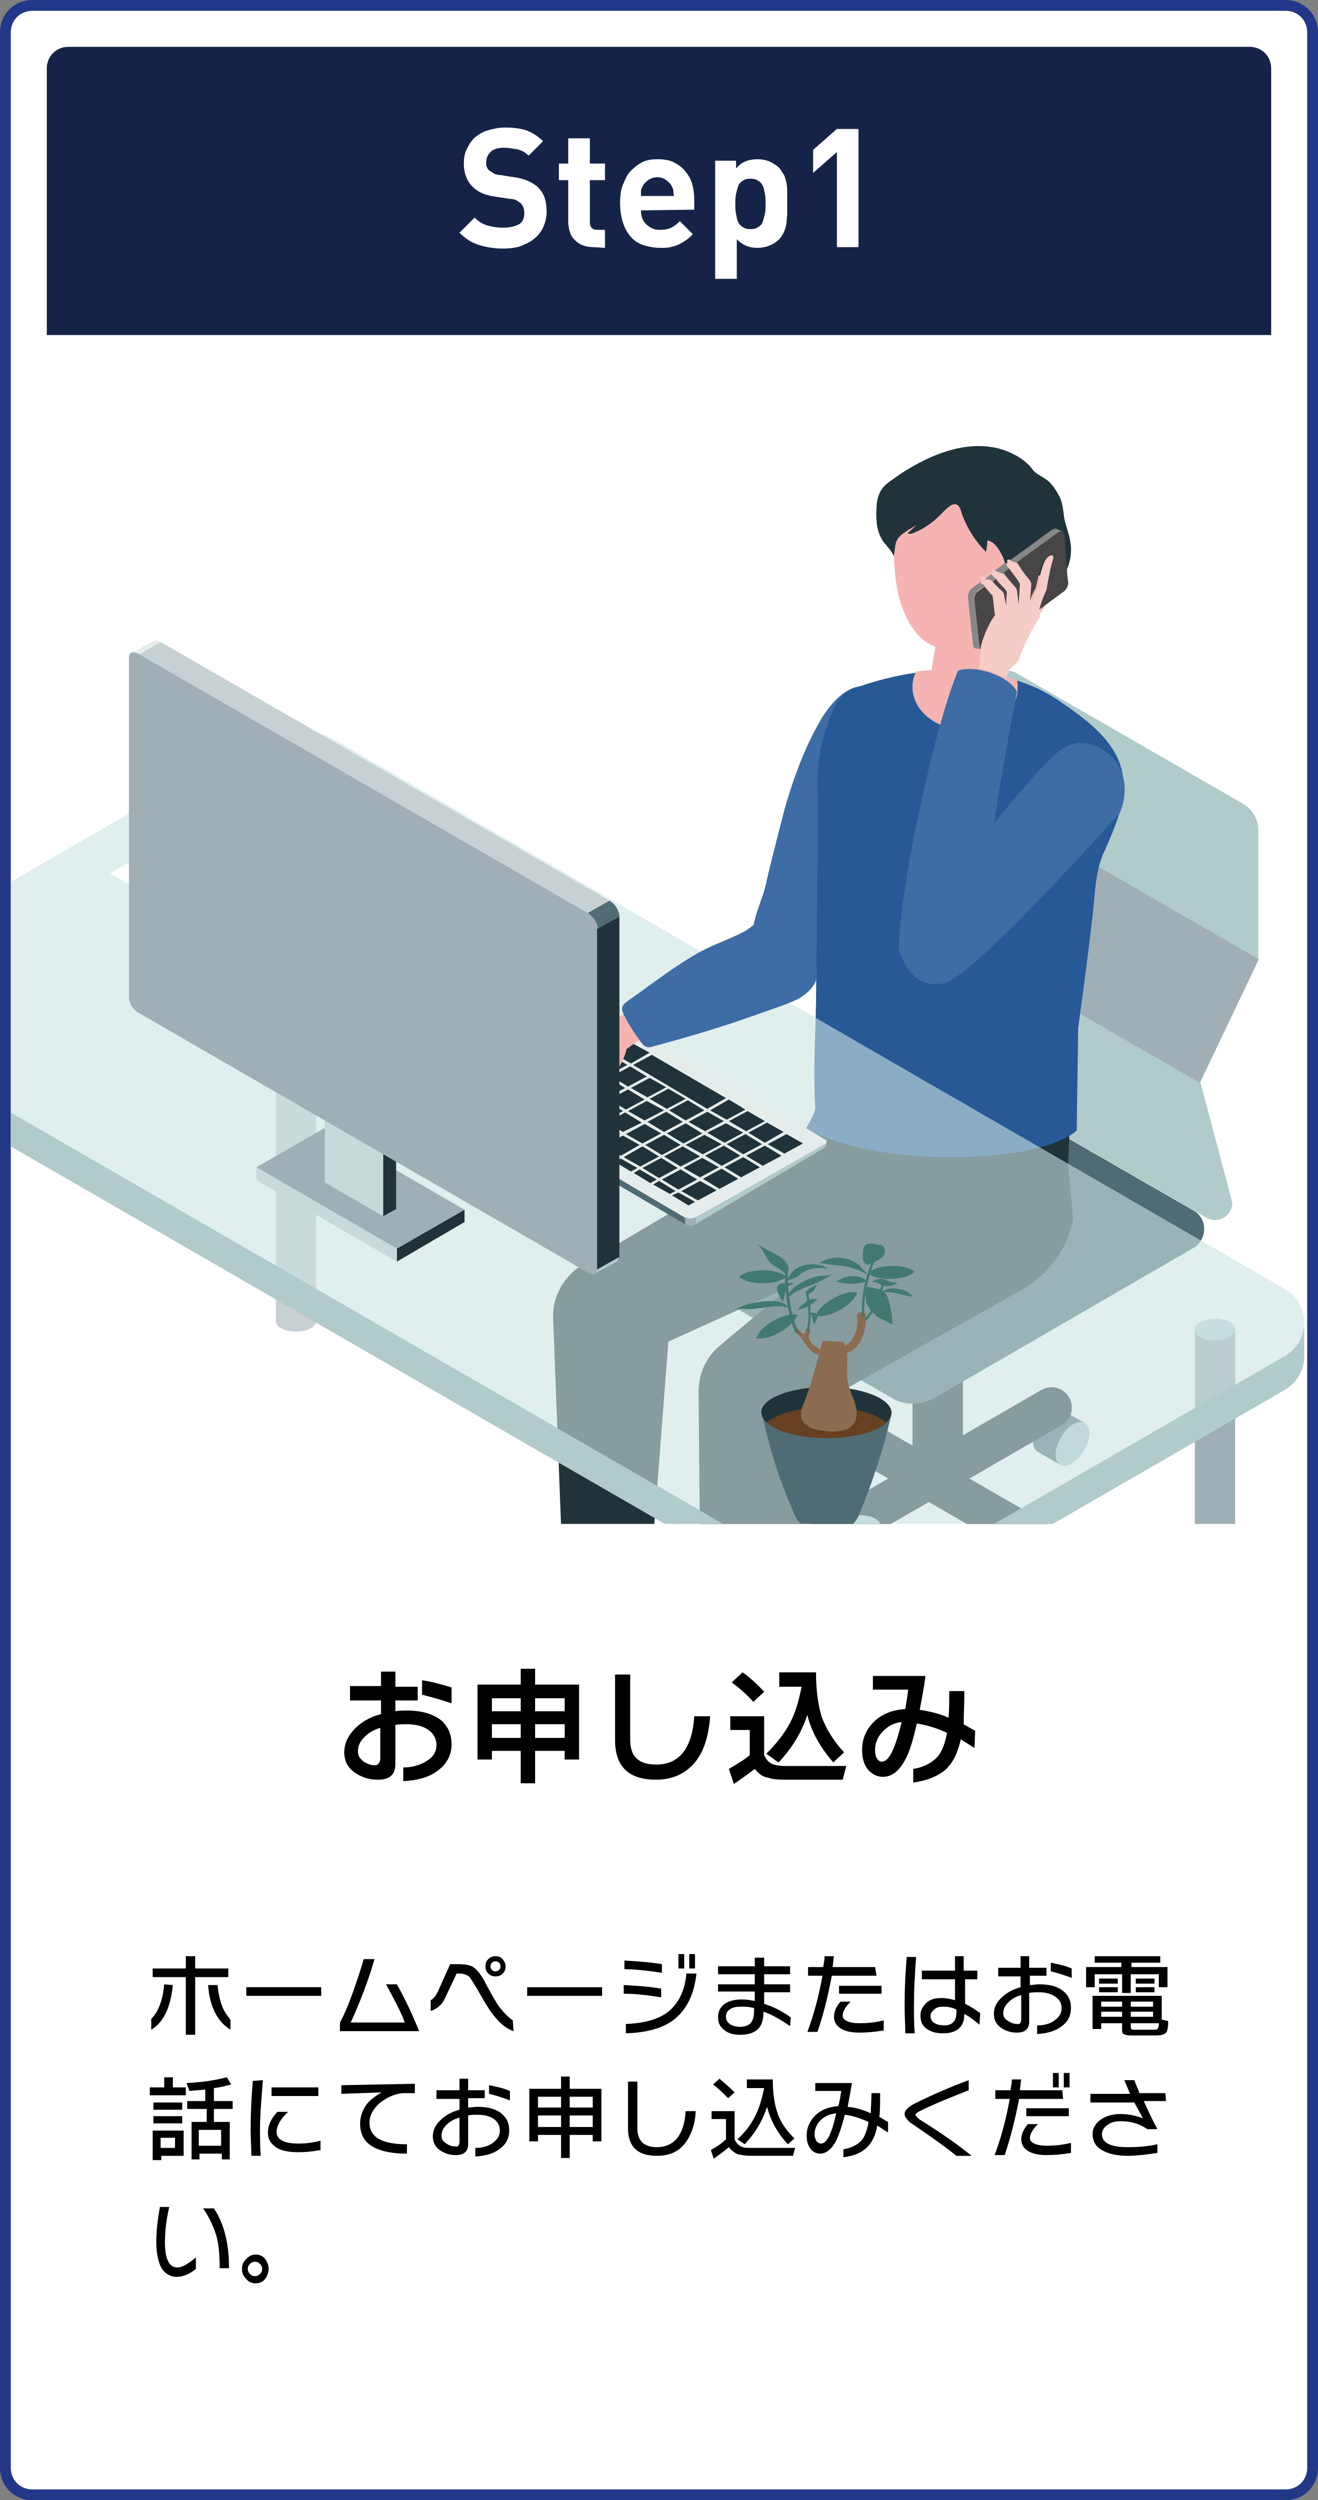 <?xml version="1.0" encoding="utf-8"?>
<!-- Generator: Adobe Illustrator 27.9.6, SVG Export Plug-In . SVG Version: 9.03 Build 54986)  -->
<svg version="1.1" id="_レイヤー_2" xmlns="http://www.w3.org/2000/svg" xmlns:xlink="http://www.w3.org/1999/xlink" x="0px"
	 y="0px" viewBox="0 0 183 347" style="enable-background:new 0 0 183 347;" xml:space="preserve">
<rect x="0" y="0" width="183" height="347" fill="#808080" stroke="none"/>
<style type="text/css">
	.st0{fill:none;stroke:#223788;stroke-width:3;stroke-miterlimit:10;}
	.st1{fill:#FFFFFF;}
	.st2{fill:#152348;}
	.st3{clip-path:url(#SVGID_00000049937003999026347940000013279995687124930477_);}
	.st4{fill:#3E6DA5;}
	.st5{fill:#B1CACA;}
	.st6{fill:#4F6C75;}
	.st7{fill:#BED8D4;}
	.st8{fill:#20333A;}
	.st9{fill:#A0AFB5;}
	.st10{fill:#376271;}
	.st11{fill:#275997;}
	.st12{fill:#F5B4B2;}
	.st13{fill:#C7D0D3;}
	.st14{opacity:0.6;}
	.st15{fill:#CBE3E3;}
	.st16{fill:#E5EDEC;}
	.st17{fill:#C8D9DA;}
	.st18{fill:#7BAEA5;}
	.st19{fill:#673F21;}
	.st20{fill:#8B6C51;}
	.st21{fill:#41796F;}
	.st22{fill:#F5CCC6;}
	.st23{fill:#868787;}
	.st24{fill:#474545;}
</style>
<g id="work_tmp">
	<path class="st0" d="M4.5,1.5h174c1.7,0,3,1.3,3,3v338c0,1.7-1.3,3-3,3H4.5c-1.7,0-3-1.3-3-3V4.5C1.5,2.8,2.8,1.5,4.5,1.5z"/>
	<path class="st1" d="M4.5,1.5h174c1.7,0,3,1.3,3,3v338c0,1.7-1.3,3-3,3H4.5c-1.7,0-3-1.3-3-3V4.5C1.5,2.8,2.8,1.5,4.5,1.5z"/>
	<path class="st2" d="M6.5,46.5h170v-37c0-1.7-1.3-3-3-3H9.5c-1.7,0-3,1.3-3,3V46.5z"/>
	<path d="M24,275.5c-0.3,3.1-1.3,5.2-3,6.2v-1.5c1-1,1.6-2.6,1.8-4.8L24,275.5L24,275.5z M31.7,274.4h-4.6v8h-1.3v-8h-4.6v-1.2h4.6
		v-1.7h1.3v1.7h4.6V274.4z M32,281.7c-1.8-1.1-2.9-3.2-3.1-6.2h1.3c0.1,1,0.3,2,0.6,2.8c0.3,0.9,0.8,1.5,1.2,2L32,281.7L32,281.7z"
		/>
	<path d="M44.7,277H34.2v-1.2h10.4V277z"/>
	<path d="M58.2,281.9H47.2v-1.2c0.6-1.1,1.2-2.5,1.8-4.2c0.6-1.7,1.1-3.2,1.5-4.6H52c-0.8,2.8-1.9,5.7-3.3,8.8h7.5
		c-0.4-1.2-1.3-2.9-2.6-5.3h1.5C56.3,277.5,57.3,279.7,58.2,281.9L58.2,281.9z"/>
	<path d="M71.3,281.9c-0.9-0.3-1.8-1-2.6-2c-0.7-0.8-1.4-2-2.3-3.6c-0.6-1-1-1.7-1.3-2c-0.3-0.2-0.7-0.4-1.3-0.4h-0.4l-1.6,3.4
		c-0.4,0.9-1.1,1.5-2,1.8v-1.5c0.4-0.2,0.7-0.6,1-1.2l1.7-3.8h1c1,0,1.7,0.1,2.2,0.4c0.6,0.4,1.2,1.2,1.8,2.4
		c0.7,1.3,1.3,2.4,1.8,3.1c0.7,0.9,1.3,1.5,1.9,1.9L71.3,281.9L71.3,281.9z M70.2,272.9c0,0.4-0.1,0.7-0.4,1c-0.3,0.3-0.6,0.4-1,0.4
		s-0.7-0.1-1-0.4c-0.3-0.3-0.4-0.6-0.4-1s0.1-0.7,0.4-1c0.3-0.3,0.6-0.4,1-0.4s0.7,0.1,1,0.4C70,272.2,70.2,272.5,70.2,272.9z
		 M69.5,272.9c0-0.2-0.1-0.4-0.2-0.5s-0.3-0.2-0.5-0.2s-0.4,0.1-0.5,0.2c-0.1,0.1-0.2,0.3-0.2,0.5s0.1,0.4,0.2,0.5s0.3,0.2,0.5,0.2
		s0.4-0.1,0.5-0.2S69.5,273.1,69.5,272.9z"/>
	<path d="M83.7,277H73.2v-1.2h10.4V277z"/>
	<path d="M91.8,277.2c-1.9-0.3-3.6-0.5-5.2-0.5v-1.2c1.8,0.1,3.5,0.2,5.2,0.5V277.2L91.8,277.2z M91.9,273.8c-2-0.3-3.7-0.5-5.2-0.5
		v-1.2c1.7,0.1,3.4,0.2,5.2,0.5V273.8z M96.7,273.9c-0.3,2.8-1.3,4.9-3,6.3c-1.6,1.3-3.9,1.9-6.8,2v-1.3c2.7-0.1,4.7-0.7,6-1.8
		c1.3-1.1,2.2-2.8,2.4-5.2L96.7,273.9L96.7,273.9z M95,273.2h-0.8v-2H95V273.2z M96.5,273.2h-0.8v-2h0.8V273.2z"/>
	<path d="M109.7,281.2c-1.3-0.9-2.5-1.6-3.7-2v0.2c0,2-1.1,3-3.2,3c-1,0-1.7-0.2-2.3-0.7c-0.6-0.5-0.8-1-0.8-1.8
		c0-0.7,0.3-1.3,0.8-1.7c0.6-0.5,1.5-0.7,2.6-0.7c0.5,0,1.1,0.1,1.7,0.2v-1.3h-5.1v-1h5.1v-1.4h-5.1v-1.1h5.1v-1.2h1.3v1.2h3.6v1.1
		h-3.6v1.4h3.6v1.1h-3.6v1.6c1.2,0.4,2.5,1,3.7,1.9L109.7,281.2L109.7,281.2z M104.7,279.1v-0.4c-0.7-0.2-1.2-0.2-1.8-0.2
		c-0.7,0-1.2,0.1-1.6,0.4c-0.3,0.2-0.5,0.5-0.5,1s0.2,0.7,0.5,1c0.3,0.2,0.8,0.4,1.4,0.4c0.7,0,1.2-0.2,1.5-0.5
		S104.7,279.9,104.7,279.1L104.7,279.1z"/>
	<path d="M121.7,274.2h-6.2c-0.5,2.6-1.1,5.2-2,7.8h-1.4c0.9-2.4,1.6-5,2.1-7.8h-2v-1.2h2.1c0.1-0.6,0.2-1.1,0.2-1.5h1.3
		c-0.1,0.4-0.1,0.9-0.2,1.5h5.9L121.7,274.2L121.7,274.2z M122.7,281.8c-1.2,0.2-2.3,0.3-3.4,0.3s-2-0.2-2.6-0.6s-0.9-0.9-0.9-1.6
		s0.3-1.4,0.9-2.1h1.4c-0.7,0.7-1.1,1.4-1.1,1.9c0,0.4,0.2,0.6,0.6,0.8s1,0.3,1.7,0.3c1.1,0,2.2-0.1,3.4-0.4L122.7,281.8
		L122.7,281.8z M122.4,276.7h-5.9v-1.1h5.9V276.7z"/>
	<path d="M127.2,271.6c-0.2,2.5-0.3,4.8-0.3,6.8c0,1.3,0,2.5,0.1,3.8h-1.3c0-1.1-0.1-2.4-0.1-3.8c0-2.3,0.1-4.5,0.3-6.8H127.2z
		 M136,281c-0.6-0.5-1.2-1-2.1-1.5c0,1.8-1,2.7-3,2.7c-0.9,0-1.6-0.2-2.2-0.6c-0.6-0.4-0.9-1-0.9-1.9c0-0.7,0.3-1.2,0.8-1.7
		s1.2-0.7,2.1-0.7c0.6,0,1.2,0.1,1.9,0.3v-2.9h-4.6v-1.2h4.6v-2h1.2v2h1.9v1.2H134v3.4c0.8,0.4,1.4,0.8,2.1,1.3L136,281L136,281z
		 M132.8,279.3v-0.4c-0.6-0.3-1.2-0.4-1.8-0.4s-1,0.1-1.3,0.4s-0.5,0.5-0.5,0.9c0,0.4,0.2,0.8,0.6,1c0.3,0.2,0.8,0.3,1.3,0.3
		C132.2,281.1,132.8,280.5,132.8,279.3L132.8,279.3z"/>
	<path d="M148.7,278.7c0,1.1-0.5,2-1.4,2.6c-0.8,0.6-1.9,0.9-3.3,1v-1.2c0.9,0,1.7-0.2,2.3-0.6c0.7-0.5,1.1-1,1.1-1.8
		c0-0.7-0.3-1.2-0.9-1.6c-0.6-0.4-1.3-0.6-2.3-0.6c-0.4,0-0.9,0-1.3,0.1v4c0,1-0.6,1.5-1.7,1.5c-0.8,0-1.5-0.2-2.1-0.6
		c-0.8-0.5-1.1-1.2-1.1-2c0-0.8,0.3-1.5,1-2.2c0.7-0.7,1.6-1.2,2.7-1.5v-1.5h-3.1v-1.2h3.1v-1.6h1.2v1.6h2.4v1.1H143v1.3
		c0.4,0,0.8-0.1,1.3-0.1c1.5,0,2.6,0.3,3.4,1C148.4,277,148.7,277.7,148.7,278.7L148.7,278.7z M141.8,280.2v-3.3
		c-0.8,0.2-1.4,0.6-1.8,1c-0.5,0.5-0.7,1-0.7,1.5c0,0.5,0.2,0.8,0.7,1.1c0.4,0.3,0.8,0.4,1.3,0.4C141.6,281,141.8,280.7,141.8,280.2
		L141.8,280.2z M148.8,274.5c-1.1-0.4-2-0.7-2.9-0.9v-1.2c1,0.2,2,0.4,2.9,0.8V274.5L148.8,274.5z"/>
	<path d="M162.1,275.8h-1.2V274H157v2.6h-1.2V274H152v1.8h-1.2v-2.8h4.9v-0.6H152v-0.9h9.1v0.9h-4v0.6h5V275.8z M162.2,280.5
		c0,0.9-0.1,1.5-0.4,1.7c-0.2,0.2-0.7,0.3-1.4,0.3H157c-0.5,0-0.8-0.1-1-0.2s-0.2-0.4-0.2-0.8v-0.7h-2.9v0.8h-1.2V277h9.6v3.3
		L162.2,280.5L162.2,280.5z M155.2,275.3h-2.6v-0.7h2.6V275.3z M155.2,276.5h-2.6v-0.7h2.6V276.5z M155.8,278.5v-0.7h-2.9v0.7H155.8
		z M155.8,279.9v-0.7h-2.9v0.7H155.8z M160.1,278.5v-0.7H157v0.7H160.1z M160.1,279.9v-0.7H157v0.7H160.1z M160.9,280.8H157v0.4
		c0,0.2,0,0.3,0.1,0.4s0.2,0.1,0.4,0.1h2.5c0.4,0,0.6,0,0.7-0.1C160.9,281.4,160.9,281.1,160.9,280.8L160.9,280.8z M160.3,275.3
		h-2.6v-0.7h2.6V275.3z M160.3,276.5h-2.6v-0.7h2.6V276.5z"/>
	<path d="M25.8,290.8h-5v-1.1h2v-1.4H24v1.4h1.8L25.8,290.8L25.8,290.8z M25.5,299.2h-3.1v0.6h-1.2v-4.1h4.3L25.5,299.2L25.5,299.2z
		 M25.3,292.8h-4v-1h4V292.8z M25.3,294.7h-4v-1h4V294.7z M24.3,298.1v-1.4h-2v1.4H24.3z M32.3,292.7h-2.6v1.8h2.2v5.2h-1.1v-0.8
		h-3.1v0.8h-1.1v-5.2h2.1v-1.8H26v-1.1h2.5V290c-0.7,0.1-1.5,0.1-2.2,0.2l-0.4-1.1c2.2-0.1,4-0.4,5.6-0.8l0.6,1
		c-0.8,0.2-1.5,0.4-2.4,0.5v1.8h2.6V292.7L32.3,292.7z M30.7,297.8v-2.2h-3.1v2.2H30.7z"/>
	<path d="M36.5,288.7c-0.2,2.6-0.4,4.9-0.4,6.8c0,1,0,2.2,0.1,3.7h-1.3c0-1.2-0.1-2.4-0.1-3.6c0-2.2,0.1-4.5,0.3-6.8L36.5,288.7
		L36.5,288.7z M44.5,298.4c-1.1,0.2-2.1,0.3-3,0.3c-1.4,0-2.5-0.2-3.2-0.7c-0.7-0.5-1.1-1.1-1.1-2c0-1,0.4-1.9,1.3-2.9H40
		c-1.1,1-1.6,2-1.6,2.8c0,1,1,1.6,3,1.6c1,0,2-0.1,3.1-0.4C44.5,297.1,44.5,298.4,44.5,298.4z M44.2,290.9h-6.5v-1.2h6.5V290.9z"/>
	<path d="M57.6,290.5l-1.4,0c-1.2,0-2.3,0.5-3.4,1.3c-1,0.9-1.5,1.8-1.5,2.8c0,2,1.7,3,5.2,3v1.3c-2,0-3.6-0.3-4.8-1
		s-1.7-1.8-1.7-3.2c0-0.9,0.3-1.7,0.8-2.5c0.5-0.7,1.3-1.3,2.2-1.8l-5.6,0.2v-1.2l10.2-0.2V290.5z"/>
	<path d="M70.7,295.7c0,1.1-0.5,2-1.4,2.6c-0.8,0.6-1.9,0.9-3.3,1v-1.2c0.9,0,1.7-0.2,2.3-0.6c0.7-0.5,1.1-1,1.1-1.8
		c0-0.7-0.3-1.2-0.8-1.6c-0.6-0.4-1.3-0.6-2.3-0.6c-0.4,0-0.9,0-1.3,0.1v4c0,1-0.6,1.5-1.7,1.5c-0.8,0-1.5-0.2-2.1-0.6
		c-0.8-0.5-1.1-1.2-1.1-2c0-0.8,0.3-1.5,1-2.2c0.7-0.7,1.6-1.2,2.7-1.5v-1.5h-3.2v-1.2h3.2v-1.6H65v1.6h2.3v1.1H65v1.3
		c0.4,0,0.8-0.1,1.3-0.1c1.5,0,2.6,0.3,3.4,1C70.4,294,70.7,294.7,70.7,295.7L70.7,295.7z M63.8,297.2v-3.3c-0.8,0.2-1.4,0.6-1.8,1
		c-0.5,0.5-0.7,1-0.7,1.5c0,0.5,0.2,0.8,0.7,1.1c0.4,0.3,0.8,0.4,1.3,0.4C63.6,298,63.8,297.7,63.8,297.2L63.8,297.2z M70.8,291.5
		c-1.1-0.4-2-0.7-2.9-0.9v-1.2c1,0.2,2,0.4,2.9,0.8V291.5L70.8,291.5z"/>
	<path d="M83.5,297.2h-1.2v-0.9h-3.2v3.2h-1.2v-3.2h-3.2v0.9h-1.2v-7.3h4.4v-1.7h1.2v1.7h4.4V297.2z M77.9,292.5V291h-3.2v1.5H77.9z
		 M77.9,295.2v-1.6h-3.2v1.6H77.9z M82.3,292.5V291h-3.2v1.5H82.3z M82.3,295.2v-1.6h-3.2v1.6H82.3z"/>
	<path d="M96.6,293c-0.1,2-0.7,3.5-1.6,4.6s-2.2,1.6-3.8,1.6c-2.7,0-4-1.3-4-3.8v-6.5h1.3v6.5c0,1.7,0.9,2.6,2.7,2.6
		c2.4,0,3.8-1.7,4-5L96.6,293L96.6,293z"/>
	<path d="M101.2,298c-0.7,0.6-1.4,1.1-2.1,1.6l-0.4-1.2c0.9-0.5,1.6-1,2.1-1.5v-2.8h-2V293h3.2v3.9c0.2,0.5,0.5,0.8,0.9,1
		c0.3,0.2,0.8,0.2,1.5,0.2h6l-0.3,1.1h-5.8c-0.8,0-1.3-0.1-1.8-0.2C102,298.8,101.6,298.5,101.2,298L101.2,298z M102,290.4l-0.9,0.8
		c-0.7-0.7-1.4-1.4-2.1-1.9l0.9-0.8C100.6,289.1,101.3,289.7,102,290.4z M106.5,292.4c-0.6,1.9-1.6,3.6-3.1,5.2l-1-0.7
		c1.1-1,1.9-2.1,2.5-3.3c0.5-1,0.9-2.3,1.2-3.8h-2.4v-1.2h3.6c0,1.8,0.2,3.3,0.6,4.5c0.4,1.3,1.2,2.5,2.4,3.7l-0.9,0.8
		C107.9,296,107,294.3,106.5,292.4L106.5,292.4z"/>
	<path d="M123.2,295.9c-0.5-0.3-0.9-0.6-1.4-0.9c-0.2,1.3-0.7,2.3-1.4,3c-0.8,0.8-1.8,1.2-3.3,1.4v-1.1c1.1-0.2,1.9-0.6,2.5-1.2
		c0.5-0.6,0.8-1.5,1-2.6c-1.1-0.5-2.3-0.9-3.3-1c-0.1,0.4-0.2,0.8-0.3,1.1c-0.4,1.4-0.8,2.4-1.2,3c-0.5,0.8-1.2,1.3-1.9,1.3
		c-0.5,0-1-0.2-1.3-0.6c-0.4-0.5-0.6-1.1-0.6-1.9c0-1.1,0.4-2,1.2-2.8c0.8-0.8,1.9-1.2,3.2-1.3c0.2-0.7,0.3-1.4,0.4-2.1h-3.6v-1.1
		h5.1c-0.2,1.1-0.4,2.2-0.6,3.3c1.1,0.1,2.1,0.4,3.2,0.9c0-0.7,0.1-1.6,0.1-2.8h1.2c0,1.4,0,2.5-0.1,3.3c0.4,0.2,0.8,0.5,1.2,0.7
		V295.9L123.2,295.9z M116.1,293.3c-0.9,0.1-1.6,0.4-2.2,1c-0.5,0.5-0.8,1.2-0.8,1.9c0,0.4,0.1,0.7,0.3,1c0.2,0.2,0.4,0.3,0.6,0.3
		C114.8,297.5,115.5,296.1,116.1,293.3L116.1,293.3z"/>
	<path d="M134.9,299.2h-2.1c-1.1-0.9-3-2.3-5.8-4.2c-0.6-0.4-0.9-0.6-0.9-0.7c-0.3-0.3-0.5-0.6-0.5-0.9c0-0.5,0.5-1,1.5-1.5
		c2.2-1.1,4.7-2.2,7.4-3.2v1.4c-2.8,1.1-5,2-6.8,2.9c-0.4,0.2-0.6,0.4-0.6,0.5c0,0.1,0.2,0.3,0.5,0.6
		C130.8,296.1,133.2,297.8,134.9,299.2L134.9,299.2z"/>
	<path d="M147.6,291.3h-6.1c-0.5,2.6-1.1,5.1-2,7.8h-1.4c0.9-2.4,1.6-5,2.1-7.8h-2v-1.2h2.1c0.1-0.6,0.2-1.1,0.2-1.5h1.3
		c-0.1,0.4-0.1,0.9-0.2,1.5h5.9L147.6,291.3L147.6,291.3z M148.7,298.8c-1.2,0.2-2.3,0.3-3.4,0.3s-2-0.2-2.6-0.6
		c-0.6-0.4-0.9-0.9-0.9-1.6s0.3-1.3,0.9-2.1h1.4c-0.7,0.7-1.1,1.4-1.1,1.9c0,0.4,0.2,0.6,0.6,0.8s1,0.3,1.7,0.3
		c1.1,0,2.2-0.1,3.4-0.4L148.7,298.8L148.7,298.8z M148.4,293.7h-5.9v-1.1h5.9V293.7z M147,289.7h-0.8v-2h0.8V289.7z M148.5,289.7
		h-0.8v-2h0.8V289.7z"/>
	<path d="M161.9,291.6h-3.1c0.6,1.3,1.2,2.6,1.9,3.9h-1.4c-1-0.7-2.2-1.1-3.6-1.1c-0.8,0-1.4,0.1-1.9,0.5c-0.5,0.3-0.8,0.8-0.8,1.3
		c0,1.2,1.2,1.8,3.6,1.8c1.4,0,2.7-0.1,4.1-0.4v1.2c-1.4,0.2-2.8,0.4-4.1,0.4c-1.6,0-2.8-0.3-3.6-0.8c-0.9-0.5-1.3-1.3-1.3-2.2
		c0-0.8,0.4-1.5,1.1-2c0.7-0.5,1.6-0.8,2.8-0.8c1,0,2.1,0.2,3.1,0.6c-0.3-0.5-0.7-1.3-1.2-2.2h-6.1v-1.2h5.5
		c-0.2-0.5-0.5-1.2-0.8-1.9h1.4c0.2,0.6,0.5,1.2,0.7,1.8h3.6L161.9,291.6L161.9,291.6z"/>
	<path d="M27.2,314.9c-1,0.8-1.9,1.1-2.7,1.1s-1.5-0.4-2-1.1c-0.5-0.8-0.8-2.1-0.8-3.8c0-1.5,0.2-3.1,0.5-4.8h1.3
		c-0.4,1.7-0.6,3.4-0.6,4.9c0,2.3,0.6,3.5,1.7,3.5c0.7,0,1.5-0.5,2.6-1.4L27.2,314.9L27.2,314.9z M31.8,314.8h-1.3
		c0-1.7-0.1-3.1-0.4-4.3c-0.4-1.4-1-2.7-1.9-4h1.5C31.1,308.6,31.8,311.3,31.8,314.8L31.8,314.8z"/>
	<path d="M37.3,314.9c0,0.5-0.2,1-0.5,1.4s-0.8,0.6-1.3,0.6s-1-0.2-1.3-0.6c-0.4-0.4-0.6-0.8-0.6-1.4s0.2-1,0.6-1.4s0.8-0.6,1.3-0.6
		s1,0.2,1.3,0.6S37.3,314.4,37.3,314.9z M36.4,314.9c0-0.3-0.1-0.5-0.3-0.7s-0.4-0.3-0.7-0.3s-0.5,0.1-0.7,0.3s-0.3,0.4-0.3,0.7
		s0.1,0.5,0.3,0.7c0.2,0.2,0.4,0.3,0.7,0.3s0.5-0.1,0.7-0.3S36.4,315.2,36.4,314.9z"/>
	<path d="M62.7,242.1c0,1.5-0.7,2.8-2,3.7c-1.2,0.9-2.8,1.3-4.7,1.4v-1.9c1.2,0,2.2-0.3,3.1-0.8c1-0.6,1.5-1.3,1.5-2.3
		c0-0.9-0.4-1.6-1.1-2.1s-1.7-0.8-3-0.8c-0.6,0-1.1,0-1.6,0.1v5.4c0,1.5-0.8,2.2-2.4,2.2c-1.2,0-2.2-0.3-3.1-0.9
		c-1.1-0.7-1.6-1.7-1.6-2.9c0-1.1,0.4-2.1,1.3-3.1c0.9-1,2.2-1.8,3.8-2.2V236h-4.3v-2h4.3V232h2v2.1H58v1.9h-3.1v1.5
		c0.5-0.1,1.1-0.1,1.6-0.1c2.1,0,3.7,0.5,4.8,1.4C62.2,239.6,62.7,240.7,62.7,242.1L62.7,242.1z M52.8,244v-4.2
		c-1,0.3-1.8,0.8-2.3,1.4c-0.6,0.6-0.8,1.2-0.8,1.9c0,0.6,0.3,1,0.8,1.4c0.5,0.3,1,0.5,1.6,0.5C52.5,245,52.8,244.6,52.8,244z
		 M62.7,236.4c-1.5-0.5-2.9-0.9-4.1-1.2v-2c1.4,0.2,2.8,0.6,4.1,1V236.4z"/>
	<path d="M80.4,244.2h-2v-1.2h-4.1v4.5h-2v-4.5h-4v1.2h-2v-10.4h6v-2.2h2v2.2h6.1L80.4,244.2L80.4,244.2z M72.3,237.5v-1.8h-4v1.8
		H72.3z M72.3,241.2v-1.9h-4v1.9H72.3z M78.4,237.5v-1.8h-4.1v1.8H78.4z M78.4,241.2v-1.9h-4.1v1.9H78.4z"/>
	<path d="M98.6,238.2c-0.2,2.8-0.9,5-2.2,6.5s-3.1,2.3-5.3,2.3c-3.8,0-5.7-1.8-5.7-5.5v-9.1h2.1v9.1c0,2.3,1.2,3.4,3.6,3.4
		c3.2,0,5-2.2,5.3-6.7L98.6,238.2L98.6,238.2z"/>
	<path d="M104.8,245.5c-0.9,0.7-1.9,1.4-2.9,2.1l-0.7-2.1c1.2-0.7,2.2-1.3,2.9-1.9v-3.5h-2.7v-1.9h4.7v5.4c0.3,0.6,0.6,1,1.1,1.2
		c0.4,0.2,1.1,0.3,2,0.3h8.3l-0.5,1.9h-8c-1.1,0-1.9-0.1-2.4-0.3C105.8,246.6,105.3,246.1,104.8,245.5L104.8,245.5z M106.1,234.8
		l-1.5,1.4c-0.9-1-1.9-1.9-3-2.7l1.5-1.4C104.1,232.8,105.1,233.7,106.1,234.8L106.1,234.8z M112.1,238c-0.8,2.4-2.1,4.6-4,6.6
		l-1.7-1.2c1.4-1.4,2.5-2.8,3.3-4.3c0.7-1.3,1.2-3,1.6-5h-3.1v-2h5.1c0,2.5,0.3,4.6,0.8,6.2c0.6,1.6,1.6,3.3,3.1,4.9l-1.5,1.4
		C113.8,242.4,112.6,240.2,112.1,238L112.1,238z"/>
	<path d="M135.3,242.6c-0.8-0.5-1.4-0.9-1.9-1.2c-0.4,1.8-1,3.1-2,4.1c-1.1,1-2.6,1.6-4.6,1.9v-1.9c1.4-0.2,2.5-0.8,3.3-1.6
		c0.7-0.8,1.1-1.9,1.4-3.4c-1.5-0.7-2.9-1.1-4.2-1.3c-0.5,2.2-1,3.8-1.4,4.6c-0.9,1.9-2,2.8-3.3,2.8c-0.8,0-1.4-0.3-2-0.9
		c-0.6-0.7-0.9-1.6-0.9-2.8c0-1.5,0.5-2.8,1.6-3.9c1.1-1.1,2.6-1.7,4.4-1.8c0.1-0.8,0.3-1.7,0.4-2.7h-4.9v-1.9h7.3
		c-0.2,1.6-0.5,3.1-0.8,4.7c1.3,0.2,2.7,0.5,4,1.1c0.1-1,0.1-2.3,0.1-3.7h2.1c0,2-0.1,3.5-0.1,4.6c0.5,0.3,1,0.6,1.6,0.9
		L135.3,242.6L135.3,242.6z M125.2,239c-1.1,0.1-2,0.6-2.7,1.4c-0.7,0.7-1,1.6-1,2.5c0,0.5,0.1,0.9,0.3,1.2c0.2,0.3,0.4,0.4,0.7,0.4
		C123.5,244.4,124.3,242.6,125.2,239L125.2,239z"/>
	<g>
		<defs>
			<rect id="SVGID_1_" x="1.5" y="61.5" width="180" height="150"/>
		</defs>
		<clipPath id="SVGID_00000161594931025272872360000003923371121087422872_">
			<use xlink:href="#SVGID_1_"  style="overflow:visible;"/>
		</clipPath>
		<g style="clip-path:url(#SVGID_00000161594931025272872360000003923371121087422872_);">
			<path class="st4" d="M104.6,128.6c-0.2,1-0.3,2-0.1,2.9c0.1,0.7,0.5,1.4,0.8,2c0.8,1.4,1.9,2.6,3.4,3.1c3.1,1.1,4.6-1.5,5.6-3.9
				c1.2-2.7,2.3-5.4,3.4-8.1c3.7-9.1,10.2-19.3,5.7-26.7c-3.6-5.8-7.9-0.7-9.5,2.1c-2.4,4.1-4.3,9.5-5.4,14
				c-0.8,3.1-1.6,6.2-2.3,9.3C105.8,124.8,104.9,126.7,104.6,128.6z"/>
			<path class="st5" d="M113.8,222.7c-0.9-0.5-0.8-2.2,0.1-3.8s2.4-2.5,3.3-2s0.8,2.2-0.1,3.8S114.7,223.2,113.8,222.7z"/>
			<path class="st6" d="M114.1,215.1l3.1,1.8c-0.9-0.5-2.3,0.4-3.3,2s-1,3.3-0.1,3.8l-3.1-1.8c-0.9-0.5-0.8-2.2,0.1-3.8
				S113.2,214.6,114.1,215.1z"/>
			<path class="st5" d="M113.2,203.5c-0.9-0.5-0.8-2.2,0.1-3.8s2.4-2.5,3.3-2s0.8,2.2-0.1,3.8S114.1,204,113.2,203.5z"/>
			<path class="st6" d="M113.5,196l3.1,1.8c-0.9-0.5-2.3,0.4-3.3,2c-0.9,1.6-1,3.3-0.1,3.8l-3.1-1.8c-0.9-0.5-0.8-2.2,0.1-3.8
				S112.6,195.5,113.5,196z"/>
			<path class="st5" d="M147.2,203.3c-0.9-0.5-0.9-2.2,0.1-3.8c0.9-1.6,2.4-2.5,3.3-2s0.9,2.2-0.1,3.8
				C149.6,202.9,148.1,203.8,147.2,203.3z"/>
			<path class="st6" d="M147.5,195.7l3.1,1.8c-0.9-0.5-2.4,0.4-3.3,2c-0.9,1.6-1,3.3-0.1,3.8l-3.1-1.8c-0.9-0.5-0.9-2.2,0.1-3.8
				S146.6,195.2,147.5,195.7z"/>
			<path class="st5" d="M146.1,222.4c-0.9-0.5-0.9-2.2,0.1-3.8c0.9-1.6,2.4-2.5,3.3-2s0.9,2.2-0.1,3.8
				C148.5,222.1,147,223,146.1,222.4z"/>
			<path class="st6" d="M146.4,214.9l3.1,1.8c-0.9-0.5-2.4,0.4-3.3,2c-0.9,1.6-1,3.3-0.1,3.8l-3.1-1.8c-0.9-0.5-0.9-2.2,0.1-3.8
				C144.1,215.3,145.5,214.4,146.4,214.9z"/>
			<ellipse class="st7" cx="130.2" cy="172.8" rx="3.5" ry="1.9"/>
			<path class="st8" d="M126.7,204.4v-31.7c0,1.1,1.6,1.9,3.5,1.9s3.5-0.9,3.5-1.9v31.7c0,1.1-1.6,1.9-3.5,1.9
				S126.7,205.5,126.7,204.4z"/>
			<path class="st6" d="M129.8,194l35.9-20.8c2-1.2,2-4.1,0-5.2L136,150.9c-1.9-1.1-4.2-1.1-6,0l-35.9,20.8c-2,1.2-2,4.1,0,5.2
				l29.7,17.1C125.6,195.1,127.9,195.1,129.8,194L129.8,194z"/>
			<path class="st5" d="M133.8,147c0,1.6,0.9,3.1,2.3,3.9l31.4,18.1c1.6,0.9,3.6-0.2,3.6-2.1l-4.4-16.6l-37.2-21.5L133.8,147
				L133.8,147z"/>
			<polygon class="st9" points="137.6,111.6 129.4,128.8 166.6,150.3 174.8,133.1 			"/>
			<path class="st5" d="M172.5,111.5l-31.4-18.1c-1.6-0.9-3.6,0.2-3.6,2.1v16.1l37.2,21.5v-17.7
				C174.8,113.8,173.9,112.3,172.5,111.5L172.5,111.5z"/>
			<path class="st8" d="M110.7,217.4L110.7,217.4c0.9,0.5,1.9,0.5,2.8,0l33.9-19.6c1.9-1.1,1.9-3.8,0-4.9l0,0
				c-0.9-0.5-1.9-0.5-2.8,0l-33.9,19.6C108.8,213.6,108.8,216.4,110.7,217.4L110.7,217.4z"/>
			<path class="st8" d="M110.7,197.9l33.9,19.6c0.9,0.5,1.9,0.5,2.8,0l0,0c1.9-1.1,1.9-3.8,0-4.9L113.5,193c-0.9-0.5-1.9-0.5-2.8,0
				l0,0C108.8,194.1,108.8,196.8,110.7,197.9z"/>
			<path class="st10" d="M107.9,233.8c0.2,0.2,0.3,0.4,0.6,0.8c1.2,2.1,1.7,4,1.6,6.4c0,0.8-0.1,1.5-0.3,2.2
				c-0.4,1.2-1.5,2.1-2.7,2.6c-1.2,0.5-2.4,0.6-3.6,0.9c-0.8,0.2-1.2,0.9-1.9,1.4c-0.9,0.7-1.9,1.3-2.9,1.8
				c-2.7,1.3-5.8,2.1-8.8,2.1c-1.1,0-2.2-0.2-3.1-0.8s-1.5-1.7-1.4-2.8c0.2-1.4,1.6-2.3,2.9-3.1c2.6-1.5,4.8-3.2,7-5.2
				c1.9-1.8,3.3-4.4,4.3-6.7c2.4-0.2,4.8-0.2,7.1,0C107.3,233.5,107.6,233.6,107.9,233.8L107.9,233.8z"/>
			<path class="st10" d="M88.3,228.8c0.2,0.2,0.3,0.4,0.5,0.8c1,2.2,1.3,4.1,0.9,6.5c-0.1,0.8-0.2,1.5-0.6,2.2
				c-0.6,1.1-1.7,1.9-2.9,2.4c-1.2,0.4-2.5,0.3-3.7,0.5c-0.8,0.1-1.3,0.8-2,1.2c-1,0.6-2,1.1-3.1,1.5c-2.8,1-6,1.6-8.9,1.2
				c-1.1-0.1-2.2-0.4-3-1.1s-1.4-1.8-1.1-2.9c0.3-1.4,1.8-2.2,3.2-2.8c2.7-1.2,5.1-2.8,7.5-4.5c2.1-1.6,3.7-4,4.9-6.3
				c2.4,0,4.8,0.3,7.1,0.7C87.7,228.4,88,228.5,88.3,228.8L88.3,228.8z"/>
			<path class="st8" d="M123.8,156.2l0.6,10.1l-24.5,20.5c-1.9,1.6-2.9,3.9-2.9,6.3l0.4,44.7c0,0,3.1,1.3,6.3,1.4
				c3.2,0.1,6.3-1,6.3-1l2.4-42.6l29.3-16.5c3.8-2.1,6.5-5.7,7.3-9.9l-0.7-7.6l0.3-7.1L123.8,156.2L123.8,156.2z"/>
			<path class="st8" d="M115.8,151.1l-1.7,4.8l-33.5,19.8c-2.4,1.6-3.9,4.3-3.8,7.2l1.8,47.1c0,0,1.9,0.9,5.5,1
				c4.1,0.1,5.3-0.6,5.3-0.6l3.4-44.2l35.7-16.2l7.4-14.9C135.7,155,115.8,151.1,115.8,151.1z"/>
			<path class="st11" d="M149.5,156.9l0.2-14.2c0.7-5.2,1.4-10.4,2-15.6c0.4-3.3,0.3-6.1,1.7-9.1c1.5-3.4,3.2-7.1,2.4-10.9
				c-0.9-4.2-4.7-7-8.1-9.4c-3.1-2.2-6-3.3-9.8-4.1c-6.6-1.3-13.2-0.3-19.5,2c-2.1,0.8-2.9,3.2-3.6,5.3c-0.9,2.5-1.3,5.1-1.3,7.8
				l0.1,4.5c-0.1,8.6-0.2,17.3-0.3,25.9c-0.1,5.5-0.4,9.3-0.1,14.7c0,0.7-1.3,2.8-1.3,2.8s6.2,3.9,19.5,4
				C145.9,160.7,149.5,156.9,149.5,156.9L149.5,156.9z"/>
			<path class="st12" d="M133.9,101.3c4,0.1,7.4-2.5,7.4-5.8c0-0.4,0-0.7-0.1-1.1c-4-1.3-8.6-1.9-14-1.2c-0.3,0.6-0.5,1.3-0.5,2
				C126.6,98.5,129.8,101.2,133.9,101.3L133.9,101.3z"/>
			<path class="st12" d="M134.4,85.4c2.6,0.1,4,1.5,3.9,2.8l1.2,8.5c-0.1,1.5-2.7,2.6-5.6,2.6c-3-0.1-5.3-1.3-5.1-2.8l1.4-8.9
				C130.4,86.4,131.8,85.4,134.4,85.4z"/>
			<path class="st12" d="M135.9,64.7c7.4,0.2,9.4,5.8,9.2,12.6c-0.2,8.8-6,11.4-9,12.2c-3.6,1-8.2,1.8-10.8-5.1
				c-1.6-4.2-1.4-11.3-0.4-14.1C125.7,67.8,128.4,64.5,135.9,64.7L135.9,64.7z"/>
			<path class="st8" d="M130.1,71.9c0.6-0.5,1.6-1.8,2.3-1.9c0.9-0.2,1,1,1.3,1.7c0.7,1.8,1.8,3.5,3.2,4.9c0.1-0.5,0.2-1.1,0.2-1.6
				c1.1,0.2,1.7,1.4,2.2,2.4c0.3,0.8,0.5,2,0.9,2.7c0.3,0.4,0.9,0.7,1.3,1c1,0.9,1.4,2.2,1.5,3.5c1.4-1.1,2.8-2.1,3.9-3.5
				c1-1.3,1.7-2.8,1.8-4.4c0.1-1.5-0.4-2.8-0.8-4.2c-0.3-1.1-0.2-2.2-0.7-3.4c-0.4-0.8-0.9-1.6-1.5-2.2c-0.6-0.6-1.9-1.1-2.3-1.7
				c-1-1.4-2.7-2.3-4.2-2.8c-4.5-1.4-9.3,0.4-13.1,2.7c-0.7,0.4-1.4,0.9-2.1,1.4c-0.6,0.4-1.3,0.9-1.7,1.6c-0.4,0.7-0.6,1.6-0.6,2.4
				c-0.1,1.6,0,3.3,0.9,4.6c0.5,0.7,1.2,1.3,1.5,2.1c0.3-1.6,0-2.3,1.5-3.3c0.5-0.4,1.2-0.7,1.7-1.1c-0.4,0.4-0.8,0.8-1.3,1.2
				c0.4,0.2,0.8,0,1.2-0.2C128.2,73.4,129.2,72.7,130.1,71.9L130.1,71.9z"/>
			<path class="st12" d="M141.9,81.8c0,0,0.4-2.5,2.6-1.9c1.8,0.5,1.6,1.7,0.8,3.7s-2.2,2.8-3.5,2.6S141.9,81.8,141.9,81.8z"/>
			<ellipse class="st7" cx="41.1" cy="110.7" rx="2.8" ry="1.5"/>
			<path class="st13" d="M38.3,183.3v-72.6c0,0.8,1.2,1.5,2.8,1.5s2.8-0.7,2.8-1.5v72.6c0,0.9-1.2,1.5-2.8,1.5
				S38.3,184.2,38.3,183.3z"/>
			<path class="st7" d="M122.3,211.8c0,0.9-1.2,1.5-2.8,1.5s-2.8-0.7-2.8-1.5s1.2-1.5,2.8-1.5S122.3,211,122.3,211.8z"/>
			<path class="st9" d="M116.8,284.4v-72.6c0,0.9,1.2,1.5,2.8,1.5s2.8-0.7,2.8-1.5v72.6c0,0.9-1.2,1.5-2.8,1.5
				S116.8,285.3,116.8,284.4z"/>
			<ellipse class="st7" cx="168.7" cy="184.5" rx="2.8" ry="1.5"/>
			<path class="st9" d="M165.9,257.1v-72.6c0,0.9,1.2,1.5,2.8,1.5s2.8-0.7,2.8-1.5v72.6c0,0.9-1.2,1.5-2.8,1.5
				S165.9,258,165.9,257.1z"/>
			<g class="st14">
				<path class="st15" d="M113.8,219.2l-131.9-76.1c-3.6-2.1-3.6-7.3,0-9.4l53.7-31c3.4-1.9,7.5-1.9,10.9,0l131.9,76.2
					c3.6,2.1,3.6,7.3,0,9.4l-53.7,31C121.3,221.2,117.1,221.2,113.8,219.2L113.8,219.2z"/>
			</g>
			<polygon class="st5" points="124.7,219.2 178.4,188.2 178.4,192.9 124.7,223.9 			"/>
			<polygon class="st5" points="113.8,219.2 -18.1,143.1 -18.1,147.8 113.8,223.9 			"/>
			<path class="st5" d="M178.4,192.9c1.8-1.1,2.7-2.9,2.7-4.7v-4.7c0,1.8-0.9,3.7-2.7,4.7V192.9z"/>
			<path class="st5" d="M113.8,223.9v-4.7c3.4,1.9,7.5,1.9,10.9,0v4.7C121.3,225.9,117.1,225.9,113.8,223.9z"/>
			<polygon class="st1" points="52.4,118.5 31.5,130.5 15.3,121.2 36.2,109.1 			"/>
			<polygon class="st1" points="66.8,118.5 45.9,130.5 29.8,121.2 50.7,109.1 			"/>
			<path class="st16" d="M61.8,149.4L95.1,169c0.4,0.2,1.1,0.2,1.6-0.1l17.7-9.9c0.5-0.3,0.5-0.7,0.1-0.9l-33.3-19.6
				c-0.4-0.2-1.1-0.2-1.6,0.1l-17.7,9.9C61.4,148.7,61.4,149.1,61.8,149.4z"/>
			<polygon class="st8" points="79.8,140.1 82.1,141.4 79.5,142.9 77.2,141.5 			"/>
			<polygon class="st8" points="76.8,141.7 79.1,143.1 76.5,144.5 74.2,143.1 			"/>
			<polygon class="st8" points="73.8,143.3 76.1,144.7 73.5,146.1 71.2,144.7 			"/>
			<polygon class="st8" points="70.8,145 73.1,146.3 70.5,147.7 68.2,146.4 			"/>
			<polygon class="st8" points="67.8,146.6 70.1,147.9 67.5,149.4 65.2,148 			"/>
			<polygon class="st8" points="82.5,141.6 84.8,143 82.2,144.4 79.9,143.1 			"/>
			<polygon class="st8" points="79.5,143.3 81.8,144.6 79.2,146.1 76.9,144.7 			"/>
			<polygon class="st8" points="76.5,144.9 78.8,146.3 76.2,147.7 73.9,146.3 			"/>
			<polygon class="st8" points="73.5,146.5 75.8,147.9 73.2,149.3 70.9,147.9 			"/>
			<polygon class="st8" points="70.5,148.2 72.8,149.5 70.2,150.9 67.9,149.6 			"/>
			<polygon class="st8" points="85.2,143.2 87.5,144.6 84.9,146 82.6,144.6 			"/>
			<polygon class="st8" points="82.2,144.9 84.5,146.2 81.9,147.6 79.6,146.3 			"/>
			<polygon class="st8" points="79.2,146.5 81.5,147.8 78.9,149.2 76.6,147.9 			"/>
			<polygon class="st8" points="76.2,148.1 78.5,149.5 75.9,150.9 73.6,149.5 			"/>
			<polygon class="st8" points="73.2,149.7 75.5,151.1 72.9,152.5 70.6,151.1 			"/>
			<polygon class="st8" points="87.8,144.8 90.2,146.1 87.6,147.6 85.2,146.2 			"/>
			<polygon class="st8" points="84.8,146.4 87.1,147.8 84.5,149.2 82.2,147.8 			"/>
			<polygon class="st8" points="81.8,148.1 84.1,149.4 81.5,150.8 79.2,149.4 			"/>
			<polygon class="st8" points="78.8,149.7 81.1,151 78.5,152.4 76.2,151.1 			"/>
			<polygon class="st8" points="75.8,151.3 78.1,152.7 75.5,154.1 73.2,152.7 			"/>
			<polygon class="st8" points="87.5,148 89.8,149.4 87.2,150.8 84.9,149.4 			"/>
			<polygon class="st8" points="84.5,149.6 86.8,151 84.2,152.4 81.9,151 			"/>
			<polygon class="st8" points="81.5,151.2 83.8,152.6 81.2,154 78.9,152.6 			"/>
			<polygon class="st8" points="78.5,152.9 80.8,154.2 78.2,155.6 75.9,154.3 			"/>
			<polygon class="st8" points="90.2,149.6 92.5,150.9 89.9,152.3 87.6,151 			"/>
			<polygon class="st8" points="87.2,151.2 89.5,152.6 86.9,154 84.6,152.6 			"/>
			<polygon class="st8" points="84.2,152.8 86.5,154.2 83.9,155.6 81.6,154.2 			"/>
			<polygon class="st8" points="81.2,154.4 83.5,155.8 80.9,157.2 78.6,155.9 			"/>
			<polygon class="st8" points="92.8,151.1 95.2,152.5 92.6,153.9 90.2,152.5 			"/>
			<polygon class="st8" points="89.8,152.8 92.2,154.1 89.5,155.5 87.2,154.2 			"/>
			<polygon class="st8" points="86.8,154.4 89.1,155.8 86.5,157.1 84.2,155.8 			"/>
			<polygon class="st8" points="83.8,156 86.1,157.4 83.5,158.8 81.2,157.4 			"/>
			<polygon class="st8" points="90.5,146.4 100.8,152.4 98.2,153.9 87.9,147.8 			"/>
			<polygon class="st8" points="95.5,152.7 97.8,154.1 95.2,155.5 92.9,154.1 			"/>
			<polygon class="st8" points="92.5,154.3 94.8,155.7 92.2,157.1 89.9,155.7 			"/>
			<polygon class="st8" points="89.5,156 91.8,157.3 89.2,158.7 86.9,157.4 			"/>
			<polygon class="st8" points="86.5,157.6 88.8,158.9 86.2,160.4 83.9,159 			"/>
			<polygon class="st8" points="101.2,152.6 103.5,154 100.9,155.4 98.6,154.1 			"/>
			<polygon class="st8" points="98.2,154.3 100.5,155.6 97.9,157 95.6,155.7 			"/>
			<polygon class="st8" points="95.2,155.9 97.5,157.3 94.9,158.7 92.6,157.3 			"/>
			<polygon class="st8" points="92.2,157.5 94.5,158.9 91.9,160.3 89.6,158.9 			"/>
			<polygon class="st8" points="89.2,159.1 91.5,160.5 88.9,161.9 86.6,160.6 			"/>
			<polygon class="st8" points="103.8,154.2 106.2,155.6 103.6,157 101.2,155.6 			"/>
			<polygon class="st8" points="100.8,155.9 103.2,157.2 100.6,158.6 98.2,157.2 			"/>
			<polygon class="st8" points="97.8,157.5 100.2,158.8 97.6,160.2 95.2,158.9 			"/>
			<polygon class="st8" points="94.8,159.1 97.2,160.5 94.5,161.9 92.2,160.5 			"/>
			<polygon class="st8" points="91.8,160.7 94.1,162.1 91.5,163.5 89.2,162.1 			"/>
			<polygon class="st8" points="106.5,155.8 108.8,157.1 106.2,158.6 103.9,157.2 			"/>
			<polygon class="st8" points="103.5,157.4 105.8,158.8 103.2,160.2 100.9,158.8 			"/>
			<polygon class="st8" points="100.5,159 102.8,160.4 100.2,161.8 97.9,160.4 			"/>
			<polygon class="st8" points="97.5,160.7 99.8,162 97.2,163.4 94.9,162.1 			"/>
			<polygon class="st8" points="94.5,162.3 96.8,163.7 94.2,165.1 91.9,163.7 			"/>
			<polygon class="st8" points="109.2,157.4 111.5,158.7 108.9,160.1 106.6,158.8 			"/>
			<polygon class="st8" points="106.2,159 108.5,160.4 105.9,161.8 103.6,160.4 			"/>
			<polygon class="st8" points="103.2,160.6 105.5,162 102.9,163.4 100.6,162 			"/>
			<polygon class="st8" points="100.2,162.2 102.5,163.6 99.9,165 97.6,163.6 			"/>
			<polygon class="st8" points="97.2,163.9 99.5,165.2 96.9,166.6 94.6,165.3 			"/>
			<polygon class="st8" points="64.8,148.2 67.1,149.6 66.3,150 64,148.7 			"/>
			<polygon class="st8" points="67.5,149.8 69.8,151.1 68.9,151.6 66.6,150.2 			"/>
			<polygon class="st8" points="70.2,151.3 72.5,152.7 71.6,153.2 69.3,151.8 			"/>
			<polygon class="st8" points="72.8,152.9 75.1,154.3 74.3,154.7 72,153.4 			"/>
			<polygon class="st8" points="75.5,154.5 77.8,155.8 76.9,156.3 74.6,154.9 			"/>
			<polygon class="st8" points="78.2,156.1 80.5,157.4 79.6,157.9 77.3,156.5 			"/>
			<polygon class="st8" points="80.8,157.6 83.2,159 82.3,159.4 80,158.1 			"/>
			<polygon class="st8" points="83.5,159.2 85.8,160.6 85,161 82.7,159.7 			"/>
			<polygon class="st8" points="86.2,160.8 88.5,162.1 87.6,162.6 85.3,161.2 			"/>
			<polygon class="st8" points="88.8,162.3 91.2,163.7 90.3,164.2 88,162.8 			"/>
			<polygon class="st8" points="91.5,163.9 93.8,165.3 93,165.7 90.7,164.4 			"/>
			<polygon class="st8" points="94.2,165.5 96.5,166.8 95.6,167.3 93.3,165.9 			"/>
			<polygon class="st5" points="96.6,169 114.3,158.9 114.3,159.4 96.6,169.9 			"/>
			<polygon class="st6" points="95.1,169 95.1,169.9 61.9,150.4 61.9,149.4 			"/>
			<path class="st9" d="M96.6,169.9L96.6,169.9c-0.4,0.3-1,0.3-1.4,0l0,0v-1l0,0c0.4,0.3,1,0.3,1.4,0l0,0V169.9z"/>
			<path class="st5" d="M114.3,159.4c0.2-0.1,0.4-0.3,0.4-0.5l0,0v-0.5l0,0c0,0.2-0.1,0.4-0.4,0.5V159.4"/>
			<path class="st9" d="M61.9,150.4c-0.2-0.1-0.4-0.3-0.4-0.5l0,0v-1l0,0c0,0.2,0.1,0.4,0.4,0.5V150.4"/>
			<path class="st12" d="M87.2,140.4l-3.5,2l-3.7,0.8c-1.5,0.6-3.7,1.6-5,2.6c-1.4,1.1-2.5,1.8-2.8,2.1c-0.5,0.4-1,0.9-0.7,1.3
				c0.2,0.3,1,0,1,0s-1.9,1.1-2.2,1.3s-0.7,0.6-0.4,1s1,0.2,1,0.2c-0.8,0.4-0.9,0.9-0.7,1.2c0.2,0.4,1.4,0.2,1.4,0.2
				s-0.2,0.9,1.5,0.5c1.5-0.4,5.6-2.9,5.6-2.9c0.9-0.2,1.8-0.5,2.5-0.3c0.4,0.1,0.8,0.6,0.7,1.1c0,0.3-0.4,1.2-0.5,1.4
				c-0.2,0.7-0.4,3.3,0.8,3.4c0.1,0,0.1,0,0.2,0c0.1,0,0.1-0.1,0.1-0.2c0.2-0.5,0.3-1,0.4-1.5c0.3-1,0.6-2,0.8-3.1c0,0,0-0.1,0-0.1
				c0.2-0.8,0.7-1.5,1.3-2.1c1.5-1.4,2-3.7,2-3.7c1.5-1.1,3.2-2.2,5-2.8c-0.8-1.1-1.4-2.3-1.8-3.6c0-0.1-0.1-0.2-0.2-0.3
				c-0.1,0-0.2,0-0.3,0C89,139.4,88,139.9,87.2,140.4z"/>
			<path class="st4" d="M87.2,138.9c-0.3,0.2-0.7,0.5-0.8,0.9s0.1,0.8,0.3,1.2c0.6,1.2,1.4,2.4,2.2,3.5c0.2,0.3,0.5,0.7,0.9,0.8
				c0.3,0.1,0.7,0,1-0.1c4.8-1.3,9.6-2.7,14.3-4.4c1.9-0.7,4-1.3,5.8-2.2c1.2-0.7,2.8-2.1,2.5-3.7c-0.1-0.7-0.4-1.3-0.8-1.9
				c-0.8-1.4-1.7-2.3-2.6-3.6c-0.6-0.8-0.9-2.5-1.9-2.8c-1.2-0.4-3.6,2.1-4.8,2.7c-1.9,1-4,1.7-5.9,2.7
				C93.9,133.9,90.6,136.5,87.2,138.9L87.2,138.9z"/>
			<polygon class="st9" points="35.6,162 45,156.6 64.5,167.9 55.1,173.3 			"/>
			<polygon class="st8" points="55.1,175.1 64.5,169.6 64.5,167.9 55.1,173.3 			"/>
			<polygon class="st17" points="55.1,175.1 35.6,163.8 35.6,162 55.1,173.3 			"/>
			<polygon class="st8" points="55,153.7 55,167.8 53.2,168.8 53.2,154.8 			"/>
			<polygon class="st18" points="46.9,149.1 46.9,163.1 45.1,164.1 45.1,150.1 			"/>
			<polygon class="st16" points="45.1,150.1 46.9,149.1 55,153.7 53.2,154.8 			"/>
			<polygon class="st17" points="53.2,168.8 45.1,164.1 45.1,150.1 53.2,154.8 			"/>
			<path class="st9" d="M81.6,176.6l-62.3-36c-0.8-0.4-1.4-1.4-1.4-2.2V91.3c0-0.8,0.6-1,1.4-0.6l62.3,36c0.8,0.4,1.4,1.4,1.4,2.2
				v47.2C83,176.8,82.3,177.1,81.6,176.6z"/>
			<polygon class="st8" points="82.9,128.9 86,127.2 86,174.5 82.9,176.2 			"/>
			<path class="st6" d="M84.6,125c0.8,0.4,1.4,1.4,1.4,2.2l-3,1.7c0-0.8-0.6-1.7-1.4-2.2L84.6,125z"/>
			<polygon class="st13" points="22.3,89.1 84.6,125 81.6,126.7 19.3,90.8 			"/>
			<path class="st16" d="M18.2,90.7c0.2-0.2,0.6-0.2,1.1,0.1l3-1.7c-0.4-0.2-0.8-0.3-1-0.1C21.3,88.9,18.2,90.7,18.2,90.7z"/>
			<path class="st5" d="M82.9,176.2c0,0.3-0.2,0.5-0.3,0.6l0.1-0.1l2.8-1.5c0.2-0.1,0.4-0.4,0.4-0.7L82.9,176.2L82.9,176.2z"/>
			<path class="st6" d="M114.8,192.6c-4.9,0-9,1.6-9,3.5c0,0,1.1,6.5,4.6,14.3c0.5,1.1,1.9,2.3,4.4,2.3s3.9-1.1,4.4-2.3
				c3.3-7.8,4.6-14.3,4.6-14.3C123.8,194.2,119.8,192.6,114.8,192.6z"/>
			<ellipse class="st19" cx="114.8" cy="196.1" rx="9" ry="3.5"/>
			<path class="st8" d="M114.8,195.3c3.7,0,6.8,0.9,8.2,2.1c0.5-0.4,0.7-0.9,0.7-1.4c0-1.9-4-3.5-9-3.5s-9,1.6-9,3.5
				c0,0.5,0.3,1,0.7,1.4C108,196.2,111.1,195.3,114.8,195.3z"/>
			<path class="st20" d="M112.6,198.2c1.4,0.5,3.9,0.7,5.1,0.1c0.8-0.4,1.1-1,1.2-1.6c0.3-1.5-0.7-3-1.1-4.5
				c-0.5-1.8,0.2-3.8-0.5-5.6c0-0.1-0.1-0.2-0.2-0.3c-0.1-0.1-0.3-0.1-0.4-0.1c-0.8,0-1.7-0.1-2.5-0.1c-0.8,3-1.5,6-2.7,8.9
				c-0.4,1-0.6,2.2,0.7,2.9C112.3,198.1,112.4,198.2,112.6,198.2L112.6,198.2z"/>
			<path class="st20" d="M120.2,182.4c0.1,1.2-0.1,2.4-0.6,3.5c-0.5,1.1-1.5,1.9-2.7,2.1c-0.7,0.1,0.2-0.9,0.2-0.9
				c0.3-0.4,0.9-0.7,1.2-1.2c0.6-0.9,0.9-2.1,0.7-3.2c-0.1-0.4,0.4-0.6,0.8-0.6C120.1,182.2,120.2,182.2,120.2,182.4L120.2,182.4z"
				/>
			<path class="st20" d="M111.8,186.5c-0.4-0.6-0.8-1.2-1.1-1.4c-0.2-0.1-0.3-0.2-0.4-0.4c-0.1-0.2,0.1-0.4,0.3-0.4
				c0.1,0,0.1,0.1,0.2,0.1c0.1,0.2,0.3,0.4,0.4,0.5c0.1,0.2,0.3,0.3,0.5,0.2c0.2-0.1,0.1-0.5,0.3-0.7c0.1-0.2,0.4-0.1,0.5,0.1
				c0.1,0.3-0.2,0.6-0.2,1c0,0.3,0.2,0.6,0.3,0.8c0.4,0.5,1.4,1.1,2,1.2C113.6,188.7,112.6,187.6,111.8,186.5L111.8,186.5z"/>
			<path class="st21" d="M116.6,181.8c-2.1,1.2-3.3,0.8-3.3,0.8s0.3-1.2,2.4-2.4c2.1-1.2,3.3-0.8,3.3-0.8S118.8,180.6,116.6,181.8z"
				/>
			<path class="st21" d="M108.3,184.9c-2.1,1.2-3.3,0.8-3.3,0.8s0.3-1.2,2.4-2.4c2.1-1.2,3.3-0.8,3.3-0.8S110.4,183.7,108.3,184.9z"
				/>
			<path class="st21" d="M123.8,177.5c-2.4,0.1-3.3-0.8-3.3-0.8s0.8-0.9,3.2-1s3.3,0.8,3.3,0.8S126.2,177.4,123.8,177.5z"/>
			<path class="st21" d="M105.9,178.1c-2.4,0-3.3-0.9-3.3-0.9s0.9-0.9,3.3-0.9c2.4,0,3.3,0.9,3.3,0.9S108.3,178.1,105.9,178.1z"/>
			<path class="st21" d="M102,181.7c0.7-0.1,1.4,0,2.1,0c1.9-0.1,3.9-0.8,5.7-0.1c-1.1-1.1-2.4-1.1-3.8-1c-0.7,0.1-1.4,0.2-2.1,0.4
				C103.3,181.1,102.5,181.6,102,181.7L102,181.7z"/>
			<path class="st21" d="M115.6,176.9c-0.6,0.3-1.1,0.6-1.7,0.9c-1.5,0.8-3.4,1.1-4.6,2.4c0.3-1.3,1.4-1.9,2.6-2.5
				c0.6-0.3,1.2-0.5,1.8-0.6C114.3,177,115.1,177.1,115.6,176.9L115.6,176.9z"/>
			<path class="st21" d="M119.8,173.8c0-0.3,0.1-0.7,0.3-0.9c0.2-0.3,0.7-0.3,1-0.3s0.7,0.2,1.1,0.2c0.1,0,0.2,0,0.3,0.1
				c0.1,0,0.1,0.1,0.2,0.2c0.3,0.4,0.2,1.1-0.2,1.4c-0.2,0.1-0.3,0.3-0.6,0.4c-0.3,0.2-1.2,0.7-1.6,0.6
				C119.7,175.2,119.8,174.3,119.8,173.8L119.8,173.8z"/>
			<path class="st21" d="M113.4,175.5c0.2,0,0.3,0.1,0.5,0.1c0.4,0.1,0.8,0.2,1,0.6c-0.1-0.2-1.2-0.3-1.4-0.2c-0.7,0-1.4,0.2-2,0.6
				c-0.4,0.2-0.6,0.5-1,0.7c-0.2,0.1-1.3,0.4-1.3,0.6c0.3-0.7,0.8-1.6,1.5-1.9C111.5,175.5,112.5,175.4,113.4,175.5z"/>
			<path class="st21" d="M123.9,183.9c0-1.2-0.2-2.3-0.5-3.4c-0.1-0.4-0.3-0.9-0.6-1.2c-0.6-0.5-1.5-0.5-2.2-0.7c-0.1,0-0.1,0-0.2,0
				c-0.1,0-0.1,0.1-0.1,0.2c-0.2,0.9-0.2,1.9,0.3,2.6c0.3,0.5,0.8,1,1.3,1.4C122.1,182.9,123.9,183.8,123.9,183.9z"/>
			<path class="st21" d="M105,172.5c1.1,0.9,2.6,1.4,3.7,2.2c0.7,0.6,1.1,1.4,0.5,2.3c-0.6-0.9-1.6-1.1-2.3-1.8
				C106.2,174.4,105.9,173.2,105,172.5z"/>
			<path class="st21" d="M113.6,178.1c-0.4,0.4-1,0.5-1.4,0.9c-0.3,0.2-0.4,0.6-0.2,0.9c0.2-0.4,0.6-0.4,0.9-0.7
				C113.2,178.9,113.3,178.4,113.6,178.1L113.6,178.1z"/>
			<path class="st21" d="M108.1,179.6c0.2,0.4,0.4,0.8,0.6,1.1c0.1-0.4,0.2-0.8,0.3-1.2c0.1-0.3,0.1-0.6,0.3-0.8
				c0.3-0.3,0.7-0.5,1.1-0.6C109.3,178.1,107.2,177.7,108.1,179.6L108.1,179.6z"/>
			<path class="st21" d="M113.4,183.1c-0.1,0.2-0.2,0.5-0.4,0.7c-0.1-0.2-0.1-0.5-0.2-0.8c0-0.2-0.1-0.4-0.2-0.5
				c-0.2-0.2-0.4-0.3-0.7-0.3C112.7,182.2,114,182,113.4,183.1z"/>
			<path class="st21" d="M116,177.8c1.4,0.5,3,0.5,4.4,0c-0.6-0.5-1.2-0.7-2-0.7c-0.4,0-0.8,0.1-1.2,0.2
				C117,177.4,116.1,177.9,116,177.8z"/>
			<path class="st21" d="M110.7,181.8c1.1-0.2,2.1-0.7,2.8-1.5c-0.6-0.1-1,0-1.5,0.3c-0.3,0.2-0.5,0.4-0.7,0.6
				C111.2,181.2,110.8,181.8,110.7,181.8z"/>
			<path class="st21" d="M113.6,175.4c0.2-0.2,1.4,0.1,1.7,0.1c0.6,0.1,1.2,0.1,1.8,0.2c1.2,0.2,2.3,0.6,3.4,1.2
				c-0.3-0.4-0.7-0.7-1-1.1c-0.6-0.7-1.7-1.1-2.6-1.2C115.9,174.4,114.6,174.7,113.6,175.4L113.6,175.4z"/>
			<path class="st21" d="M126.8,180.1c-0.1-0.2-0.9-0.3-1.1-0.3c-0.4-0.1-0.8-0.2-1.2-0.3c-0.8-0.2-1.6-0.2-2.3-0.1
				c0.3-0.1,0.6-0.3,0.8-0.4c0.5-0.3,1.3-0.2,1.8-0.1C125.7,179,126.4,179.5,126.8,180.1L126.8,180.1z"/>
			<path class="st21" d="M119.9,182.7c-0.1,0-0.2-0.1-0.2-0.2c-0.3-3.7,1.4-7.5,1.4-7.5c0-0.1,0.2-0.1,0.2-0.1
				c0.1,0,0.1,0.1,0.1,0.2c0,0-1.6,3.7-1.4,7.3C120.1,182.6,120,182.7,119.9,182.7C119.9,182.7,119.9,182.7,119.9,182.7L119.9,182.7
				z"/>
			<path class="st21" d="M110.6,185c-0.1,0-0.1,0-0.2-0.1c-1.6-3.8-1.4-8.5-1.4-8.5c0-0.1,0.1-0.2,0.2-0.2c0.1,0,0.2,0.1,0.2,0.2
				c0,0.1-0.2,4.6,1.4,8.4C110.8,184.9,110.8,185,110.6,185C110.7,185,110.6,185,110.6,185L110.6,185z"/>
			<path class="st21" d="M120.2,183.2c0,0-0.1,0-0.1,0c-0.1-0.1-0.1-0.2,0-0.2c1.7-1.9,2.3-4.7,2.3-4.7c0-0.1,0.1-0.2,0.2-0.1
				c0.1,0,0.2,0.1,0.1,0.2c0,0.1-0.7,2.9-2.4,4.9C120.3,183.2,120.3,183.2,120.2,183.2L120.2,183.2z"/>
			<path class="st21" d="M112.2,184.9C112.2,184.9,112.2,184.9,112.2,184.9c-0.1,0-0.2-0.1-0.2-0.2c0.6-2.5-0.1-5.2-0.1-5.3
				c0-0.1,0-0.2,0.1-0.2s0.2,0,0.2,0.1c0,0.1,0.7,2.9,0.1,5.4C112.4,184.9,112.3,184.9,112.2,184.9L112.2,184.9z"/>
			<path class="st21" d="M122.9,177.6c0.2,0.1,0.5,0.2,0.7,0.3c0.3,0.1,0.7,0,1,0.2c-0.5,0.2-1,0.5-1.6,0.4c-0.4-0.1-0.7-0.2-1-0.4
				c-0.3-0.1-0.6-0.2-0.9-0.2C121.5,177.5,122.4,177.4,122.9,177.6L122.9,177.6z"/>
			<path class="st22" d="M136.4,81.3c0.1,0.1,0.3,0,0.4,0.1c0.3,0.3,0.7,0.8,1.1,1.3c0,0.5,0.2,1.7,0.3,2.5c0,0,0,0.1,0.1,0.1
				c-0.8,1.1-1.8,2.9-2.1,4.8c0,0,0,0.1,0,0.1c-0.1,0.7-0.2,1.4-0.2,2.1c0,0,0,0,0,0c-0.1,0.2-0.1,0.3-0.2,0.5
				c1.3,0.2,2.8,0.7,3.9,1.4c0.1-0.4,0.3-0.8,0.4-1.2c0.4-0.4,0.9-0.8,1.3-1.3c0.2-0.6,0.6-1.7,1.1-2.7c0.6-1.3,1.4-2.7,1.8-3.2
				c0.1-0.4,0.2-0.8,0.2-1c0,0,0-0.1,0.1-0.3c0.1-0.5,0.4-1.5,1-2.7c0.2-1.3,0.5-3.2,0.8-3.9c0.6-1.6-0.7-0.8-1-0.5
				c-0.6,0.5-1.1,2.8-1.3,4.1c-0.4,0.7-0.6,1.4-0.8,1.9c0.1-0.7,0.1-1.6,0.2-2.4c0-0.2-0.2-0.7-0.4-0.8c-0.6-0.5-1.5-2.1-1.5-2.1
				c-0.1,0-0.2,0-0.2-0.1c-0.3-0.1-0.7-0.2-1-0.3c0,0-0.4-0.1-0.5,0c-0.1,0.1-0.1,0.2,0,0.4c-0.4,0.3-1,0.6-1.5,1.1
				c-0.2-0.1-0.5-0.2-0.6-0.1c-0.1,0.1-0.1,0.2,0,0.4c-0.3,0.2-0.7,0.4-0.9,0.7c-0.2-0.1-0.6-0.2-0.7-0.2s0.1,0.6,0.1,0.6
				S136.3,81.3,136.4,81.3L136.4,81.3z"/>
			<path class="st4" d="M152.2,103.6L152.2,103.6c-3.9-1.7-6,1.4-8.8,4.3c0,0-2.4,2.7-5.4,6.4c0.8-5.1,1.7-10.3,2.4-14
				c0.4-1.9,0.6-3.4,0.8-4.3c-0.3-0.6-0.9-1.2-1.7-1.7c-1.1-0.7-2.6-1.2-3.9-1.4c-1-0.1-1.9-0.1-2.6,0.2c-0.7,1.7-1.5,4.1-2.3,6.9
				c-2.9,10.2-5.9,25.6-5.9,31.9c0,0.1,0,0.2,0.1,0.3l0,0c0,0,0,0,0,0c0,0.2,0.1,0.3,0.2,0.4c0.7,2,2.5,4.7,6.2,3.8
				c4.5-1.5,24.2-23.6,24.2-23.6c0.2-0.5,0.4-1.1,0.5-1.6c0.3-1.5,0.2-3-0.4-4.3C155.1,105.5,153.9,104.3,152.2,103.6L152.2,103.6z"
				/>
			<path class="st23" d="M136.1,90.1L136.1,90.1c-0.1-0.1-0.1-0.2-0.1-0.3l-0.7-6.5c-0.1-0.5,0.2-1.1,0.6-1.4l0.8-0.6
				c-0.1-0.1-0.1-0.2-0.2-0.2c-0.2,0-0.4-0.2-0.4-0.3l-1.1,0.8c-0.4,0.3-0.7,0.9-0.6,1.4l0.7,6.5c0,0.2,0.1,0.4,0.3,0.5l0.1,0
				L136.1,90.1C136.1,90.2,136.1,90.2,136.1,90.1L136.1,90.1L136.1,90.1z"/>
			<path class="st23" d="M139.2,79.6l0.9-0.7c-0.2-0.2-0.4-0.5-0.4-0.6c0-0.1,0-0.1-0.1-0.2l-1.5,1.1
				C138.5,79.3,138.9,79.5,139.2,79.6z"/>
			<path class="st23" d="M137.6,80.5c0,0,0.1,0.1,0.1,0.2l0.5-0.4c0,0,0,0,0-0.1c-0.3-0.1-0.5-0.5-0.6-0.5c0,0,0,0,0,0l-0.9,0.7
				C137,80.4,137.3,80.4,137.6,80.5L137.6,80.5z"/>
			<path class="st23" d="M147,73.9c0.1-0.1,0.1-0.1,0.2-0.1c0.1-0.1,0.2,0,0.4,0l0,0l-0.9-0.4c-0.1-0.1-0.3,0-0.5,0.1c0,0,0,0-0.1,0
				l-2.1,1.5l-0.1,0.1l-3.7,2.7c0.3,0.1,0.7,0.2,1,0.3L147,73.9z"/>
			<path class="st24" d="M135.3,83.3l0.7,6.5c0,0.1,0,0.2,0.1,0.3l0,0l0,0c0.4-1.9,1.3-3.8,2.1-4.8c0,0-0.1-0.1-0.1-0.1
				c-0.1-0.9-0.2-2-0.3-2.5c-0.4-0.5-0.9-1-1.1-1.3l-0.8,0.6C135.5,82.2,135.2,82.9,135.3,83.3L135.3,83.3z"/>
			<path class="st24" d="M139.1,82c0.1,0.1,0.3,0.3,0.3,0.5c0.1,0.5,0.2,1.1,0.3,1.6c0-0.8,0.1-1.6,0.1-2c-0.5-0.7-1.3-1.3-1.5-1.8
				l-0.5,0.4C138,80.9,138.6,81.6,139.1,82z"/>
			<path class="st24" d="M139.4,79.6c0,0,0.9,1.2,1.5,1.8c0.1,0.2,0.3,0.3,0.3,0.6c0.1,0.7,0.2,1.4,0.2,2l0,0c0.1-1,0.2-2.4,0.2-3
				c-0.5-0.9-1.2-1.6-1.4-2c-0.1,0-0.1-0.1-0.1-0.1l-0.9,0.7C139.3,79.6,139.3,79.6,139.4,79.6L139.4,79.6z"/>
			<path class="st24" d="M147.9,75.4l-0.1-1.1c0,0,0,0,0,0c0-0.1,0-0.2-0.1-0.3c0-0.1-0.1-0.1-0.2-0.2c-0.1,0-0.2-0.1-0.4,0
				c-0.1,0-0.1,0.1-0.2,0.1l-5.8,4.2c0.1,0,0.2,0.1,0.2,0.1c0,0,0.9,1.5,1.5,2.1c0.2,0.2,0.4,0.6,0.4,0.8c-0.1,0.8-0.1,1.7-0.2,2.4
				c0.1-0.5,0.4-1.2,0.8-1.9c0.3-1.3,0.8-3.5,1.3-4.1c0.3-0.2,1.6-1.1,1,0.5c-0.2,0.6-0.6,2.6-0.8,3.9c-0.6,1.2-0.9,2.3-1,2.7
				l3.4-2.5c0.4-0.3,0.7-0.9,0.6-1.4l-0.1-0.8L147.9,75.4L147.9,75.4z"/>
		</g>
	</g>
	<path class="st1" d="M75.4,31.6c-0.3,0.6-0.7,1.1-1.3,1.6c-0.5,0.4-1.2,0.7-1.9,1c-0.7,0.2-1.5,0.3-2.4,0.3c-1.2,0-2.3-0.2-3.3-0.5
		s-1.9-0.9-2.7-1.7l2.1-2.1c0.5,0.5,1.1,0.9,1.8,1.1s1.4,0.3,2.2,0.3c0.9,0,1.7-0.2,2.2-0.5c0.5-0.3,0.7-0.9,0.7-1.5
		c0-0.6-0.2-1.1-0.5-1.4c-0.2-0.1-0.4-0.3-0.6-0.4c-0.2-0.1-0.5-0.2-0.9-0.2l-2-0.3c-1.4-0.2-2.4-0.6-3.2-1.4
		c-0.8-0.8-1.2-1.9-1.2-3.2c0-0.7,0.1-1.4,0.4-2c0.3-0.6,0.6-1.1,1.1-1.6c0.5-0.4,1.1-0.8,1.8-1s1.5-0.4,2.4-0.4
		c1.1,0,2.1,0.1,3,0.4c0.8,0.3,1.6,0.8,2.3,1.5l-2,2c-0.5-0.5-1.1-0.8-1.7-0.9c-0.6-0.1-1.2-0.2-1.7-0.2c-0.9,0-1.5,0.2-1.9,0.6
		s-0.6,0.9-0.6,1.5c0,0.2,0,0.4,0.1,0.6s0.2,0.4,0.4,0.5c0.2,0.1,0.4,0.3,0.6,0.4c0.2,0.1,0.6,0.2,0.9,0.2l1.9,0.3
		c0.8,0.1,1.4,0.3,1.9,0.5s0.9,0.5,1.3,0.8c0.4,0.4,0.8,0.9,1,1.5c0.2,0.6,0.3,1.2,0.3,2C75.9,30.2,75.7,30.9,75.4,31.6L75.4,31.6z"
		/>
	<path class="st1" d="M82.4,34.3c-0.6,0-1.1-0.1-1.6-0.3s-0.8-0.5-1.1-0.8c-0.3-0.3-0.5-0.7-0.6-1.1c-0.1-0.4-0.2-0.8-0.2-1.2v-5.9
		h-1.3v-2.3h1.3v-3.5h3v3.5h2.1v2.3h-2.1v5.8c0,0.7,0.3,1.1,1,1.1h1.1v2.5L82.4,34.3L82.4,34.3z"/>
	<path class="st1" d="M89,29.2c0,0.8,0.2,1.4,0.7,1.9s1.1,0.8,1.9,0.8c0.7,0,1.2-0.1,1.6-0.3c0.4-0.2,0.8-0.5,1.2-0.9l1.8,1.8
		c-0.3,0.3-0.6,0.6-0.9,0.8s-0.6,0.4-1,0.6c-0.4,0.2-0.8,0.3-1.2,0.4c-0.4,0.1-0.9,0.1-1.4,0.1c-0.7,0-1.4-0.1-2.1-0.3
		s-1.3-0.5-1.8-1c-0.5-0.5-0.9-1.1-1.2-1.9s-0.5-1.8-0.5-3c0-1,0.1-1.9,0.4-2.6s0.6-1.4,1.1-1.9s1-0.9,1.6-1.2
		c0.6-0.3,1.3-0.4,2.1-0.4c0.8,0,1.6,0.1,2.2,0.4s1.2,0.7,1.6,1.2s0.8,1.1,1,1.8c0.2,0.7,0.3,1.5,0.3,2.3v1.3L89,29.2L89,29.2z
		 M93.5,26.5c0-0.2-0.1-0.4-0.2-0.6c-0.2-0.4-0.4-0.6-0.8-0.9s-0.8-0.4-1.2-0.4S90.4,24.7,90,25s-0.6,0.5-0.8,0.9
		c-0.1,0.2-0.2,0.4-0.2,0.6S89,26.9,89,27.2h4.6C93.5,26.9,93.5,26.7,93.5,26.5L93.5,26.5z"/>
	<path class="st1" d="M109.3,29.6c0,0.5-0.1,0.9-0.1,1.4c-0.1,0.5-0.2,0.9-0.4,1.3c-0.2,0.4-0.4,0.7-0.7,1c-0.3,0.3-0.8,0.6-1.3,0.8
		c-0.5,0.2-1.1,0.3-1.6,0.3c-0.6,0-1.2-0.1-1.6-0.3c-0.5-0.2-0.9-0.5-1.3-0.9v5.5h-3V22.3h2.9v1.1c0.4-0.5,0.8-0.8,1.3-1
		s1-0.3,1.7-0.3c0.6,0,1.1,0.1,1.6,0.3s0.9,0.5,1.3,0.8c0.3,0.3,0.5,0.7,0.7,1s0.3,0.8,0.4,1.2c0.1,0.5,0.1,0.9,0.1,1.4
		c0,0.5,0,0.9,0,1.4S109.3,29.2,109.3,29.6L109.3,29.6z M106.2,26.9c-0.1-0.4-0.1-0.8-0.3-1.1c-0.1-0.3-0.3-0.5-0.6-0.7
		c-0.3-0.2-0.6-0.3-1.1-0.3s-0.8,0.1-1.1,0.3c-0.3,0.2-0.5,0.4-0.6,0.7c-0.1,0.3-0.2,0.7-0.3,1.1s-0.1,0.9-0.1,1.4s0,1,0.1,1.4
		s0.1,0.8,0.3,1.1c0.1,0.3,0.3,0.5,0.6,0.7c0.3,0.2,0.6,0.3,1.1,0.3s0.8-0.1,1.1-0.3c0.3-0.2,0.5-0.4,0.6-0.7
		c0.1-0.3,0.2-0.7,0.3-1.1s0.1-0.9,0.1-1.4S106.3,27.3,106.2,26.9z"/>
	<path class="st1" d="M116.2,34.3V21.1l-3.3,2.9v-3.2l3.3-2.9h3v16.4H116.2z"/>
</g>
</svg>
